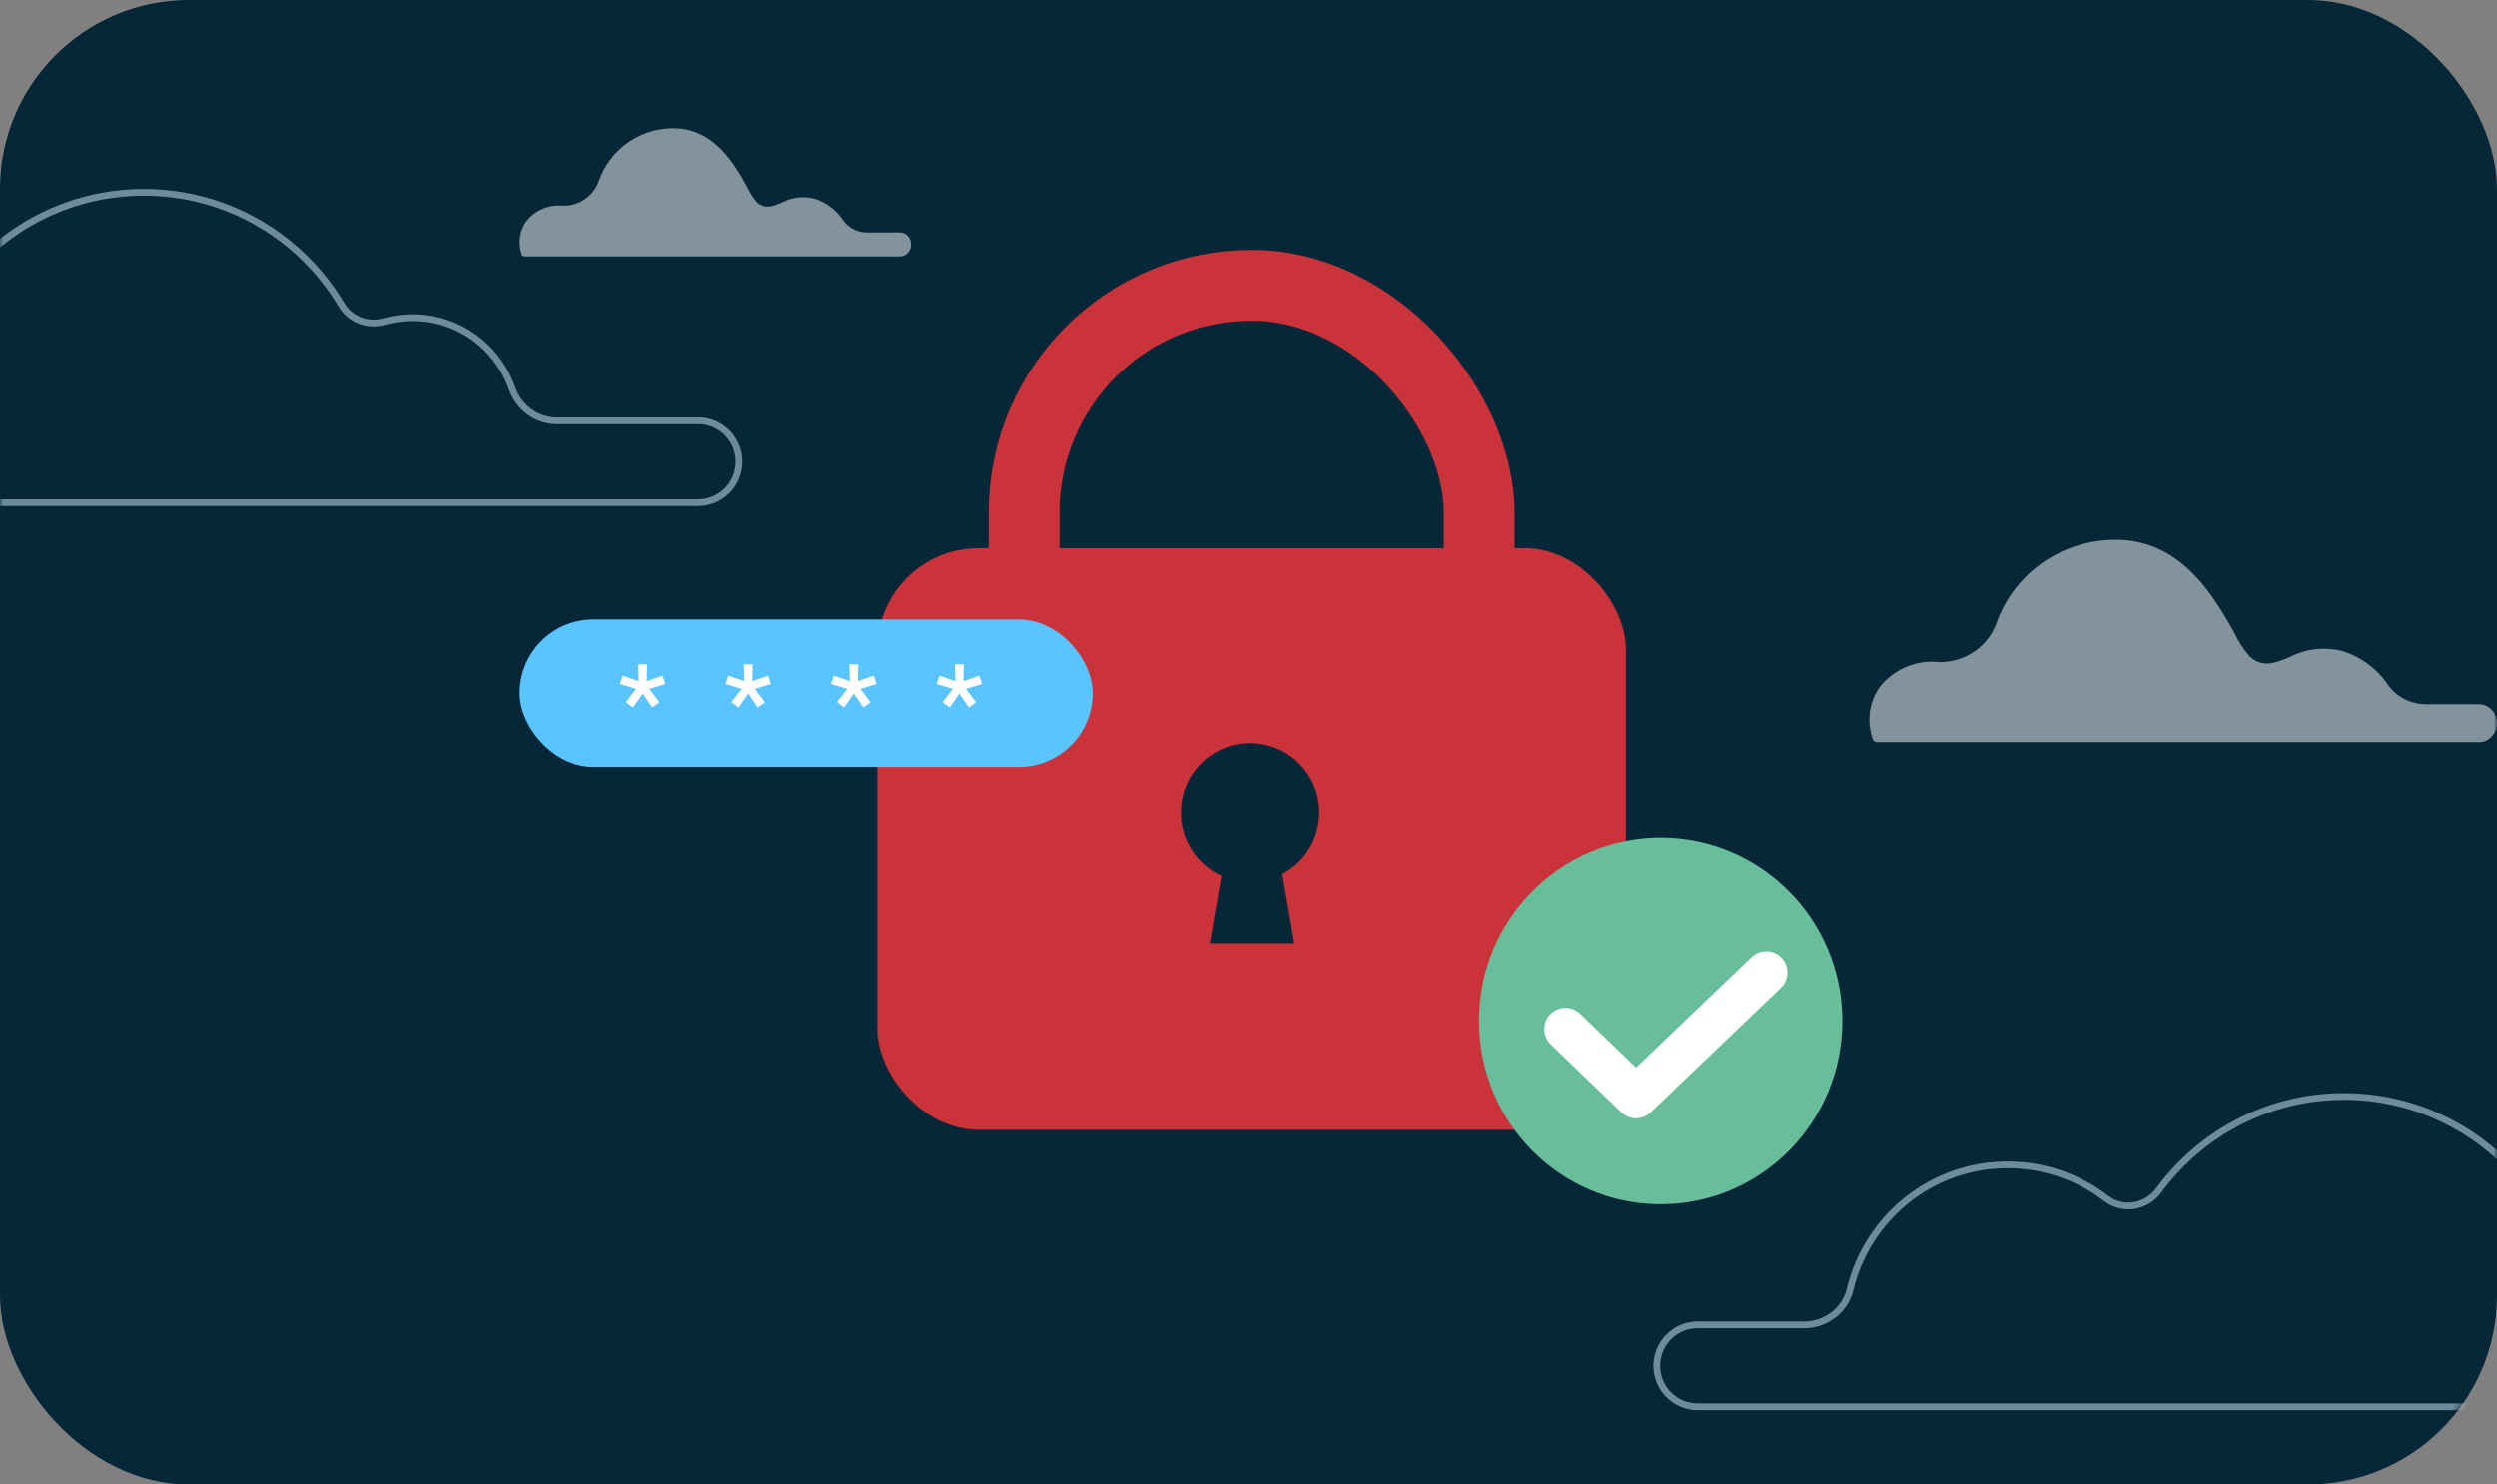 <?xml version="1.0" encoding="UTF-8"?> <svg xmlns="http://www.w3.org/2000/svg" width="370" height="220" viewBox="0 0 370 220" fill="none"><rect x="0" y="0" width="370" height="220" fill="#808080" stroke="none"/><rect width="370" height="220" rx="28" fill="#062738"></rect><mask id="mask0_116_2114" style="mask-type:alpha" maskUnits="userSpaceOnUse" x="0" y="0" width="370" height="220"><rect width="370" height="220" rx="28" fill="#062738"></rect></mask><g mask="url(#mask0_116_2114)"><path opacity="0.5" d="M103.448 62.367H103.842C106.999 62.571 109.5 65.206 109.5 68.427C109.5 71.781 106.788 74.5 103.448 74.5H-74.448C-77.788 74.5 -80.5 71.781 -80.5 68.427C-80.5 65.073 -77.788 62.354 -74.448 62.354H-58.637C-55.441 62.354 -52.597 60.192 -51.846 57.06L-51.846 57.06C-49.312 46.493 -39.831 38.639 -28.521 38.639C-23.026 38.639 -17.959 40.496 -13.914 43.616L-13.913 43.617C-11.447 45.517 -7.955 44.916 -6.129 42.432L-6.129 42.432C0.081 33.982 10.066 28.5 21.327 28.5C33.779 28.5 44.668 35.202 50.622 45.202L50.622 45.202C51.92 47.38 54.51 48.327 56.928 47.648C58.271 47.273 59.68 47.07 61.145 47.07C67.951 47.07 73.737 51.446 75.87 57.546C76.866 60.394 79.495 62.367 82.527 62.367H103.448Z" stroke="#D5F0FF"></path><path opacity="0.5" d="M82.871 30.443C84.084 30.591 85.313 30.333 86.364 29.71C87.415 29.086 88.231 28.132 88.684 26.996C89.505 24.514 91.136 22.381 93.314 20.938C95.492 19.495 98.09 18.826 100.693 19.038C106.122 19.562 108.859 24.395 110.658 27.596C111.054 28.47 111.572 29.283 112.195 30.012C113.426 31.028 114.502 30.582 115.855 30.012C117.391 29.199 119.182 29.012 120.853 29.489C122.414 30.017 123.773 31.017 124.743 32.352C125.119 32.971 125.644 33.487 126.27 33.853C126.895 34.218 127.602 34.422 128.326 34.445H133.431C133.644 34.455 133.852 34.51 134.043 34.605C134.234 34.701 134.402 34.835 134.539 34.999C134.838 35.339 135.002 35.777 135 36.23C135 36.678 134.836 37.111 134.539 37.446C134.402 37.61 134.234 37.744 134.043 37.839C133.852 37.935 133.644 37.989 133.431 38H77.658C77.58 37.998 77.505 37.971 77.443 37.923C77.39 37.87 77.348 37.808 77.32 37.738C77.032 36.937 76.937 36.08 77.041 35.235C77.145 34.39 77.446 33.582 77.92 32.875C78.499 32.112 79.248 31.495 80.108 31.072C80.968 30.65 81.914 30.435 82.871 30.443Z" fill="white"></path><path opacity="0.5" d="M286.414 98.068C288.359 98.302 290.329 97.895 292.015 96.91C293.701 95.925 295.008 94.419 295.734 92.625C297.052 88.707 299.666 85.339 303.158 83.061C306.65 80.782 310.817 79.726 314.991 80.061C323.695 80.887 328.084 88.518 330.969 93.572C331.604 94.952 332.434 96.237 333.434 97.388C335.407 98.992 337.132 98.287 339.302 97.388C341.765 96.104 344.636 95.808 347.315 96.561C349.819 97.396 351.999 98.975 353.554 101.081C354.156 102.06 354.998 102.875 356.001 103.452C357.004 104.029 358.138 104.35 359.299 104.386H367.485C367.826 104.403 368.16 104.489 368.466 104.64C368.771 104.791 369.042 105.002 369.26 105.261C369.74 105.798 370.004 106.49 370 107.205C370 107.913 369.737 108.596 369.26 109.125C369.042 109.384 368.771 109.596 368.466 109.746C368.16 109.897 367.826 109.983 367.485 110H278.056C277.931 109.997 277.809 109.954 277.71 109.879C277.625 109.795 277.558 109.696 277.513 109.587C277.052 108.322 276.898 106.968 277.065 105.634C277.233 104.301 277.715 103.024 278.475 101.908C279.404 100.703 280.605 99.728 281.984 99.062C283.362 98.395 284.879 98.055 286.414 98.068Z" fill="white"></path><path opacity="0.5" d="M429.449 196.363H429.843C432.999 196.567 435.5 199.202 435.5 202.423C435.5 205.778 432.788 208.496 429.449 208.496H251.552C248.213 208.496 245.5 205.778 245.5 202.423C245.5 199.069 248.213 196.35 251.552 196.35H267.363C270.559 196.35 273.403 194.188 274.155 191.056L274.155 191.056C276.689 180.489 286.169 172.635 297.479 172.635C302.975 172.635 308.041 174.492 312.087 177.612L312.087 177.613C314.554 179.513 318.045 178.913 319.872 176.428L319.872 176.428C326.081 167.979 336.066 162.496 347.328 162.496C359.779 162.496 370.668 169.198 376.622 179.198L376.622 179.198C377.921 181.376 380.51 182.323 382.929 181.644C384.271 181.269 385.68 181.066 387.145 181.066C393.951 181.066 399.737 185.442 401.871 191.542C402.867 194.39 405.496 196.363 408.528 196.363H429.449Z" stroke="#D5F0FF"></path><rect x="151.736" y="42.271" width="67.453" height="80.944" rx="33.727" stroke="#CB333B" stroke-width="10.493"></rect><rect x="130" y="81.244" width="110.923" height="86.191" rx="14.99" fill="#CB333B"></rect><path fill-rule="evenodd" clip-rule="evenodd" d="M190.01 129.483C193.264 127.763 195.481 124.345 195.481 120.409C195.481 114.744 190.889 110.152 185.225 110.152C179.561 110.152 174.969 114.744 174.969 120.409C174.969 124.56 177.435 128.135 180.982 129.749L179.251 139.782H191.787L190.01 129.483Z" fill="#062738"></path><ellipse cx="246.077" cy="151.296" rx="26.923" ry="27.179" fill="#68BD9A"></ellipse><path d="M261.718 144.117L242.426 162.578L231.974 152.508" fill="#68BD9A"></path><path d="M261.718 144.117L242.426 162.578L231.974 152.508" stroke="white" stroke-width="6.29" stroke-linecap="round" stroke-linejoin="round"></path><rect x="77" y="91.809" width="84.914" height="21.875" rx="10.938" fill="#59C4FF"></rect><path d="M93.812 104.865L92.745 104.089L94.277 102.112L91.883 101.385L92.29 100.135L94.645 100.968L94.587 98.458H95.905L95.847 100.968L98.192 100.135L98.6 101.385L96.215 102.112L97.727 104.089L96.661 104.865L95.246 102.81L93.812 104.865ZM109.446 104.865L108.38 104.089L109.911 102.112L107.517 101.385L107.924 100.135L110.279 100.968L110.221 98.458H111.539L111.481 100.968L113.827 100.135L114.234 101.385L111.849 102.112L113.361 104.089L112.295 104.865L110.88 102.81L109.446 104.865ZM125.08 104.865L124.014 104.089L125.545 102.112L123.151 101.385L123.558 100.135L125.914 100.968L125.855 98.458H127.174L127.115 100.968L129.461 100.135L129.868 101.385L127.484 102.112L128.996 104.089L127.93 104.865L126.514 102.81L125.08 104.865ZM140.714 104.865L139.648 104.089L141.179 102.112L138.785 101.385L139.192 100.135L141.548 100.968L141.49 98.458H142.808L142.75 100.968L145.095 100.135L145.502 101.385L143.118 102.112L144.63 104.089L143.564 104.865L142.149 102.81L140.714 104.865Z" fill="white"></path></g></svg> 